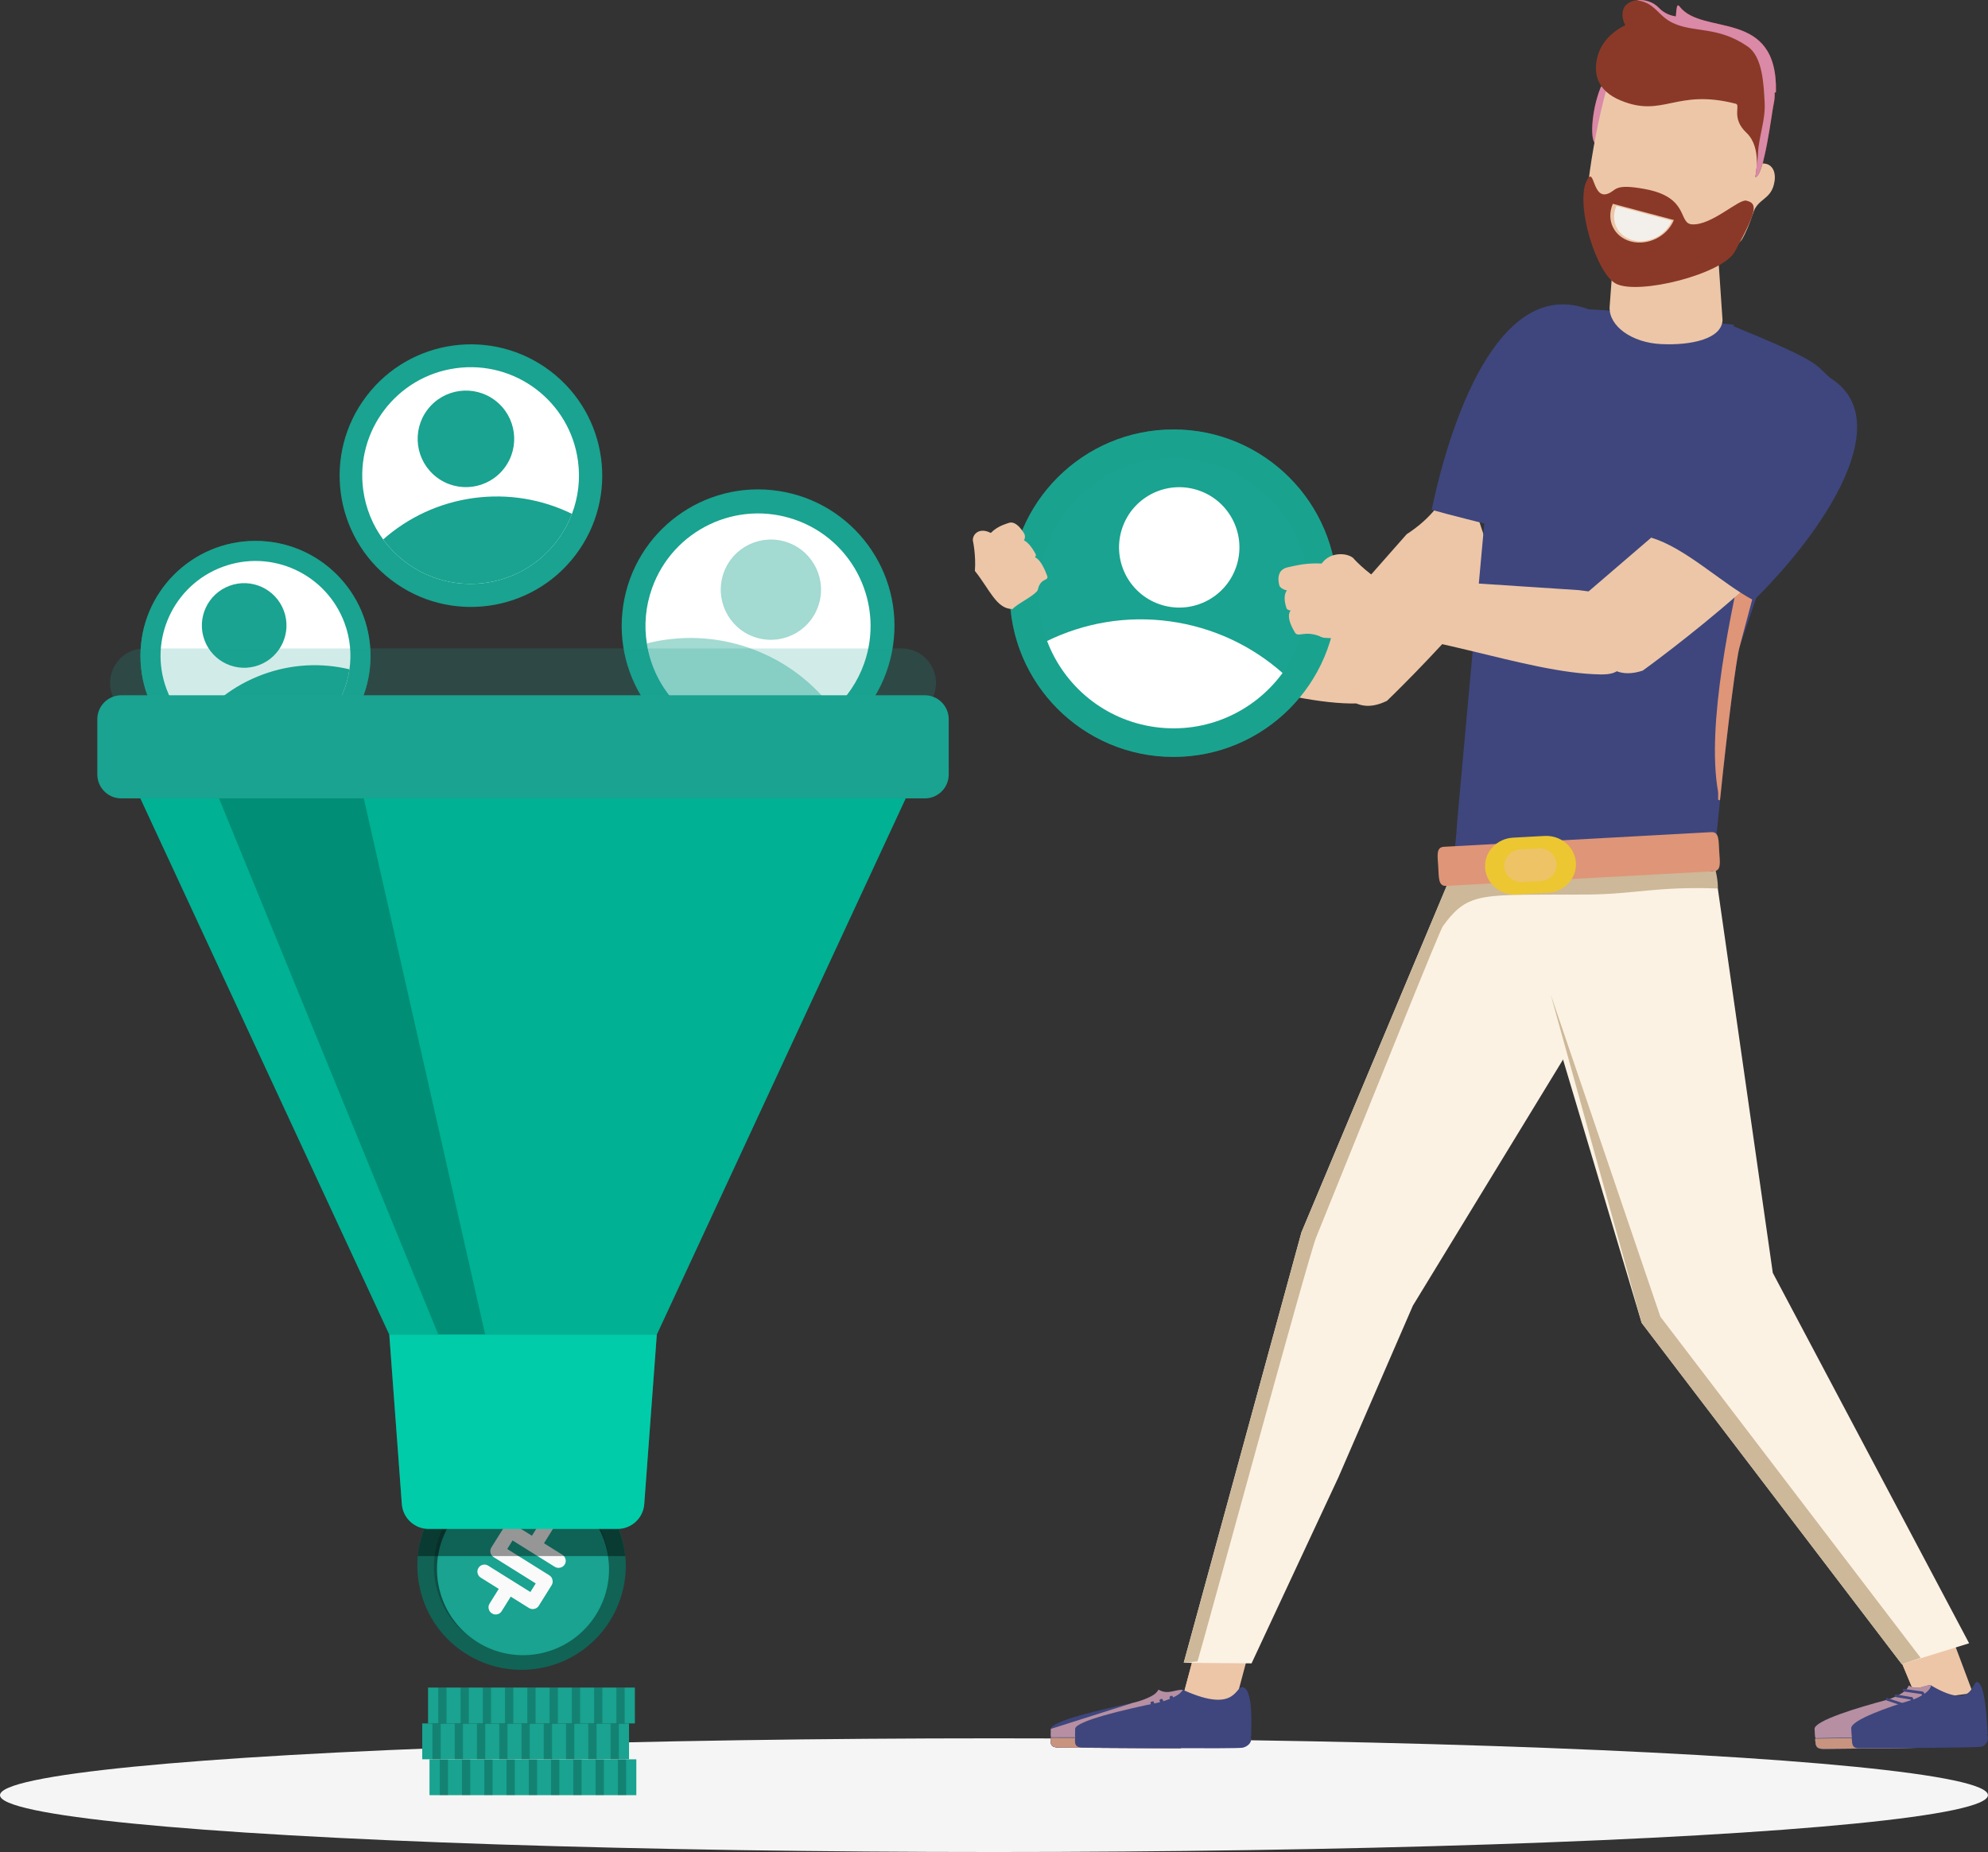 <svg xmlns="http://www.w3.org/2000/svg" xmlns:xlink="http://www.w3.org/1999/xlink" x="0px" y="0px" viewBox="0 0 395.93 368.85" style="enable-background:new 0 0 395.93 368.85;" xml:space="preserve"><rect x="0" y="0" width="395.93" height="368.85" fill="#333333" stroke="none"/> <style type="text/css"> .st0{fill:#F5F5F5;} .st1{fill:#19A390;} .st2{fill:#FFFFFF;} .st3{opacity:0.4;fill:#19A390;} .st4{opacity:0.6;fill:#19A390;} .st5{opacity:0.2;} .st6{fill:#116355;} .st7{fill:#FAFAFA;} .st8{opacity:0.4;} .st9{opacity:0.2;fill:#19A390;} .st10{fill:#00FCD2;} .st11{opacity:0.3;} .st12{fill:#00FFD4;} .st13{fill:#EDC6A8;} .st14{opacity:0.9;} .st15{fill:#BACBE1;} .st16{fill:#A1D2DF;} .st17{fill:#ADC4E1;} .st18{fill:#3E467D;} .st19{fill:#B68FA2;} .st20{fill:#C8947F;} .st21{fill:#FBF2E3;} .st22{fill:#CDB899;} .st23{fill:#DF9577;} .st24{fill:#ECC732;} .st25{fill:#EEC366;} .st26{fill:#8A3928;} .st27{fill:#DA89A7;} .st28{fill:#F3F0EB;} </style> <g id="Shadow_1_"> <ellipse id="_x3C_Path_x3E__55_" class="st0" cx="197.96" cy="357.53" rx="197.96" ry="11.32"></ellipse> </g> <g id="Filter"> <g> <g> <ellipse transform="matrix(0.149 -0.989 0.989 0.149 5.187 255.367)" class="st1" cx="150.97" cy="124.67" rx="27.16" ry="27.16"></ellipse> <path class="st2" d="M172.09,132.17c-1.3,3.65-3.44,6.74-6.12,9.16c-5.9,5.32-14.47,7.32-22.5,4.47 c-8.03-2.85-13.42-9.81-14.64-17.65c-0.57-3.57-0.28-7.32,1.02-10.97c4.14-11.67,16.95-17.77,28.62-13.63 C170.13,107.68,176.23,120.5,172.09,132.17z"></path> <g> <path class="st3" d="M165.97,141.32c-5.9,5.32-14.47,7.32-22.5,4.47c-8.03-2.85-13.42-9.81-14.64-17.65 c6.58-1.66,13.7-1.47,20.57,0.97C156.26,131.54,161.91,135.88,165.97,141.32z"></path> <path class="st3" d="M162.94,120.78c-1.84,5.2-7.55,7.91-12.75,6.07c-5.2-1.84-7.91-7.55-6.07-12.75 c1.84-5.2,7.55-7.91,12.75-6.07C162.07,109.88,164.79,115.58,162.94,120.78z"></path> </g> </g> <g> <g> <ellipse transform="matrix(1 -2.983871e-03 2.983871e-03 1 -0.39 0.152)" class="st1" cx="50.88" cy="130.64" rx="22.91" ry="22.91"></ellipse> <ellipse transform="matrix(1 -2.983871e-03 2.983871e-03 1 -0.39 0.152)" class="st4" cx="50.88" cy="130.64" rx="22.91" ry="22.91"></ellipse> </g> <path class="st2" d="M68.61,124.06c1.14,3.06,1.42,6.22,0.99,9.24c-0.94,6.63-5.4,12.56-12.14,15.06 c-6.74,2.5-13.99,0.91-19.03-3.5c-2.3-2-4.14-4.59-5.27-7.65c-3.63-9.79,1.36-20.67,11.15-24.3 C54.1,109.27,64.97,114.27,68.61,124.06z"></path> <g> <path class="st1" d="M69.6,133.3c-0.94,6.63-5.4,12.56-12.14,15.06c-6.74,2.5-13.99,0.91-19.03-3.5 c3.36-4.64,8.07-8.36,13.83-10.5C58.02,132.22,64.03,131.97,69.6,133.3z"></path> <path class="st1" d="M56.53,121.64c1.62,4.36-0.61,9.21-4.97,10.83c-4.36,1.62-9.21-0.61-10.83-4.97 c-1.62-4.36,0.61-9.21,4.97-10.83S54.91,117.28,56.53,121.64z"></path> </g> </g> <g> <ellipse transform="matrix(0.606 -0.796 0.796 0.606 -38.399 111.944)" class="st1" cx="93.73" cy="94.71" rx="26.14" ry="26.14"></ellipse> <path class="st2" d="M115.11,91.8c0.5,3.69,0.04,7.29-1.2,10.54c-2.7,7.15-9.15,12.64-17.28,13.75 c-8.13,1.1-15.81-2.47-20.32-8.65c-2.06-2.8-3.46-6.14-3.97-9.83c-1.6-11.81,6.67-22.68,18.48-24.28 C102.64,71.72,113.51,79.99,115.11,91.8z"></path> <g> <path class="st1" d="M113.91,102.34c-2.7,7.15-9.15,12.64-17.28,13.75c-8.13,1.1-15.81-2.47-20.32-8.65 c4.9-4.33,11.07-7.3,18.02-8.25C101.29,98.25,108.04,99.47,113.91,102.34z"></path> <ellipse transform="matrix(0.606 -0.796 0.796 0.606 -32.968 108.267)" class="st1" cx="92.74" cy="87.39" rx="9.61" ry="9.61"></ellipse> </g> </g> <g> <g> <rect x="85.54" y="350.39" class="st1" width="41.19" height="7.14"></rect> <rect x="87.58" y="350.39" class="st5" width="1.65" height="7.14"></rect> <rect x="92.01" y="350.39" class="st5" width="1.65" height="7.14"></rect> <rect x="96.45" y="350.39" class="st5" width="1.65" height="7.14"></rect> <rect x="100.88" y="350.39" class="st5" width="1.65" height="7.14"></rect> <rect x="105.32" y="350.39" class="st5" width="1.65" height="7.14"></rect> <rect x="109.75" y="350.39" class="st5" width="1.65" height="7.14"></rect> <rect x="114.18" y="350.39" class="st5" width="1.65" height="7.14"></rect> <rect x="118.62" y="350.39" class="st5" width="1.65" height="7.14"></rect> <rect x="123.05" y="350.39" class="st5" width="1.65" height="7.14"></rect> </g> <g> <rect x="84.09" y="343.24" class="st1" width="41.19" height="7.14"></rect> <rect x="86.12" y="343.24" class="st5" width="1.65" height="7.14"></rect> <rect x="90.56" y="343.24" class="st5" width="1.65" height="7.14"></rect> <rect x="94.99" y="343.24" class="st5" width="1.65" height="7.14"></rect> <rect x="99.43" y="343.24" class="st5" width="1.65" height="7.14"></rect> <rect x="103.86" y="343.24" class="st5" width="1.65" height="7.14"></rect> <rect x="108.29" y="343.24" class="st5" width="1.65" height="7.14"></rect> <rect x="112.73" y="343.24" class="st5" width="1.65" height="7.14"></rect> <rect x="117.16" y="343.24" class="st5" width="1.65" height="7.14"></rect> <rect x="121.6" y="343.24" class="st5" width="1.65" height="7.14"></rect> </g> <g> <rect x="85.25" y="336.1" class="st1" width="41.19" height="7.14"></rect> <rect x="87.28" y="336.1" class="st5" width="1.65" height="7.14"></rect> <rect x="91.72" y="336.1" class="st5" width="1.65" height="7.14"></rect> <rect x="96.15" y="336.1" class="st5" width="1.65" height="7.14"></rect> <rect x="100.58" y="336.1" class="st5" width="1.65" height="7.14"></rect> <rect x="105.02" y="336.1" class="st5" width="1.65" height="7.14"></rect> <rect x="109.45" y="336.1" class="st5" width="1.65" height="7.14"></rect> <rect x="113.89" y="336.1" class="st5" width="1.65" height="7.14"></rect> <rect x="118.32" y="336.1" class="st5" width="1.65" height="7.14"></rect> <rect x="122.76" y="336.1" class="st5" width="1.65" height="7.14"></rect> </g> <g> <g> <ellipse transform="matrix(0.974 -0.225 0.225 0.974 -67.476 31.336)" class="st6" cx="103.86" cy="311.96" rx="20.76" ry="20.76"></ellipse> <path class="st5" d="M118.65,321.2c-5.1,8.17-15.86,10.65-24.03,5.54c-8.17-5.1-10.65-15.86-5.54-24.03 c5.1-8.17,15.86-10.65,24.03-5.54C121.27,302.28,123.75,313.03,118.65,321.2z"></path> <ellipse transform="matrix(0.974 -0.225 0.225 0.974 -67.626 31.42)" class="st1" cx="104.15" cy="312.66" rx="17.14" ry="17.14"></ellipse> </g> <g> <path class="st7" d="M109.87,315.7l-2.57,4.12c-0.2,0.32-0.5,0.52-0.88,0.61c-0.39,0.09-0.75,0.02-1.08-0.18l-3.62-2.26 l-1.81,2.9c-0.21,0.33-0.5,0.54-0.88,0.62c-0.38,0.08-0.73,0.03-1.05-0.18c-0.34-0.21-0.56-0.51-0.65-0.89 c-0.09-0.38-0.03-0.73,0.17-1.06l1.83-2.93l-3.59-2.25c-0.32-0.2-0.53-0.49-0.62-0.87c-0.09-0.38-0.03-0.73,0.17-1.06 s0.5-0.54,0.87-0.63c0.38-0.09,0.73-0.03,1.06,0.18l8.41,5.25l1.07-1.71l-8.38-5.24c-0.33-0.21-0.54-0.5-0.63-0.87 c-0.09-0.37-0.03-0.73,0.18-1.07l2.57-4.1c0.21-0.33,0.5-0.54,0.87-0.63c0.38-0.09,0.73-0.03,1.06,0.18l3.57,2.23l1.81-2.9 c0.2-0.32,0.49-0.53,0.85-0.63c0.37-0.1,0.74-0.03,1.12,0.21c0.32,0.2,0.52,0.49,0.61,0.86c0.09,0.38,0.03,0.73-0.18,1.06 l-1.81,2.9l3.65,2.28c0.33,0.21,0.54,0.5,0.64,0.89s0.04,0.74-0.16,1.06c-0.21,0.33-0.51,0.54-0.9,0.63 c-0.39,0.09-0.75,0.03-1.08-0.17l-8.41-5.25l-1.06,1.7l8.38,5.24c0.33,0.21,0.54,0.5,0.63,0.89 C110.12,315.03,110.07,315.38,109.87,315.7z"></path> </g> <path class="st8" d="M114.87,294.35c-9.72-6.08-22.53-3.12-28.61,6.6c-1.75,2.81-2.76,5.88-3.06,8.96h41.33 C123.91,303.74,120.54,297.89,114.87,294.35z"></path> </g> </g> <g> <path class="st9" d="M179.53,129.15H28.81c-5.55,0-8.81,6.23-5.65,10.79l16.83,24.3c1.28,1.85,3.4,2.96,5.65,2.96H162.7 c2.26,0,4.37-1.11,5.65-2.96l16.83-24.3C188.34,135.38,185.08,129.15,179.53,129.15z"></path> <g> <polygon class="st10" points="180.37,159.01 27.96,159.01 77.53,265.78 130.81,265.78 "></polygon> <polygon class="st11" points="180.37,159.01 27.96,159.01 77.53,265.78 130.81,265.78 "></polygon> <polygon class="st5" points="72.45,159.01 43.62,159.01 87.29,265.78 96.62,265.78 "></polygon> </g> <path class="st1" d="M184.18,159.01H24.15c-2.63,0-4.77-2.14-4.77-4.77v-11c0-2.63,2.14-4.77,4.77-4.77h160.03 c2.63,0,4.77,2.14,4.77,4.77v11C188.95,156.88,186.82,159.01,184.18,159.01z"></path> <g> <path class="st12" d="M122.98,304.5H85.36c-2.8,0-5.12-2.16-5.33-4.95l-2.5-33.77h53.28l-2.5,33.77 C128.1,302.34,125.78,304.5,122.98,304.5z"></path> <path class="st5" d="M122.98,304.5H85.36c-2.8,0-5.12-2.16-5.33-4.95l-2.5-33.77h53.28l-2.5,33.77 C128.1,302.34,125.78,304.5,122.98,304.5z"></path> </g> </g> </g> </g> <g id="Character_1_"> <g> <path class="st13" d="M289.78,94.6l3.86,6.34l2.67,8.05l7.71-2.56l1.44,0.76l-12.17,14.31c-8.41,9.8-17.06,18.08-17.06,18.08 c-8.14,3.99-11.39-4.75-13.86-13.01l17.78-20.17C285.16,103.13,287.73,99.51,289.78,94.6z"></path> </g> <g> <path class="st13" d="M213.79,131.17c18.88-0.66,39.91,8.7,55.27,8.94c7.88,0.12,1.67-6.39,1.67-6.39 c0.72-7.11,11.96-8.23-6.03-10.4l-44.5-2.92C216.85,126.25,198.87,131.69,213.79,131.17z"></path> </g> <g> <g> <circle class="st1" cx="233.71" cy="118.14" r="32.61"></circle> <circle class="st3" cx="233.71" cy="118.14" r="32.61"></circle> </g> <path class="st1" d="M207.04,114.52c-0.63,4.61-0.04,9.09,1.5,13.14c3.37,8.92,11.41,15.77,21.55,17.15 c10.14,1.38,19.72-3.08,25.34-10.78c2.57-3.49,4.32-7.66,4.95-12.27c2-14.73-8.32-28.29-23.05-30.29S209.04,99.78,207.04,114.52z"></path> <g> <path class="st2" d="M208.54,127.66c3.37,8.92,11.41,15.77,21.55,17.15c10.14,1.38,19.72-3.08,25.34-10.78 c-6.11-5.4-13.81-9.11-22.48-10.29C224.28,122.56,215.86,124.09,208.54,127.66z"></path> <ellipse transform="matrix(0.332 -0.943 0.943 0.332 54.057 294.385)" class="st2" cx="234.95" cy="109.01" rx="11.99" ry="11.99"></ellipse> </g> </g> </g> <g id="Background_Complete"> <g class="st14"> <path class="st15" d="M316.58,145.07h-0.04v-0.03h0.05C316.58,145.04,316.58,145.06,316.58,145.07z"></path> </g> <g> <path class="st16" d="M314.03,146.69h-0.04v-0.03h0.05C314.04,146.66,314.03,146.68,314.03,146.69z"></path> <path class="st17" d="M313.99,146.65h0.05c0,0.01,0,0.02,0,0.03h-0.04V146.65z"></path> </g> <g class="st14"> <path class="st15" d="M307.83,130.67h-0.03v-0.02h0.04C307.83,130.65,307.83,130.66,307.83,130.67z"></path> </g> <g> <path class="st16" d="M305.86,131.92h-0.03v-0.02h0.04C305.87,131.9,305.86,131.91,305.86,131.92z"></path> <path class="st17" d="M305.83,131.9h0.04c0,0.01,0,0.02,0,0.02h-0.03V131.9z"></path> </g> <g class="st14"> <path class="st15" d="M318.78,148.48h-0.04v-0.04h0.05C318.78,148.46,318.78,148.47,318.78,148.48z"></path> </g> <g> <path class="st16" d="M316.13,150.17h-0.05v-0.03h0.05C316.13,150.14,316.13,150.16,316.13,150.17z"></path> <path class="st17" d="M316.09,150.14h0.05c0,0.01,0,0.02,0,0.03h-0.05V150.14z"></path> </g> <polygon class="st13" points="235.59,337.9 245.68,340.4 250.15,323.64 240.06,321.14 "></polygon> <path class="st13" d="M250.15,323.64l-1.55,5.83c-0.53-0.35-1.17-0.57-1.86-0.61c-2.75-0.17-5.15-0.33-6.71,2.4 c-0.86,1.51-0.5,3.71-0.37,5.33c0.06,0.79,0.12,1.58,0.15,2.37l-4.23-1.05l4.47-16.76L250.15,323.64z"></path> <path class="st18" d="M209.34,345.97c-0.11-0.15-0.06-0.55-0.05-1.65c0.02-1.55,10.14-3.91,16.38-5.19 c1.21-0.24,3.76-1.14,4.54-1.94c0.8-0.83,0.28-0.75,0.84-0.5c1.71,0.77,3.15-0.17,4.56-0.16l-0.43,11.66 c-8.48,0-21.51-0.12-24.27-0.13c-1.71-0.01-1.68-0.75-1.67-1.68C209.25,346.23,209.3,346.1,209.34,345.97z"></path> <path class="st19" d="M225.67,339.13c1.21-0.24,3.76-1.14,4.54-1.94c0.8-0.83,0.28-0.75,0.84-0.5c1.71,0.77,2.85-0.16,4.56-0.16 l-0.43,11.66c-8.48,0-21.51-0.12-24.27-0.13c-1.71-0.01-1.68-0.75-1.67-1.68c0-0.14,0.05-0.27,0.09-0.4 c-0.11-0.15-0.06-0.55-0.05-1.65"></path> <path class="st18" d="M235.27,346.03l-0.08,2.15c-8.49,0-21.51-0.12-24.27-0.13c-1.71-0.01-1.68-0.75-1.67-1.68 c0.01-0.13,0.05-0.25,0.08-0.36L235.27,346.03z"></path> <path class="st20" d="M235.26,346.13l-0.08,2.05c-8.48,0-21.51-0.12-24.27-0.13c-1.71-0.01-1.68-0.75-1.67-1.68 c0.01-0.1,0.04-0.18,0.06-0.26L235.26,346.13z"></path> <path class="st18" d="M214.1,346.37c-0.02,0.93-0.06,1.68,1.66,1.69c4.07,0.02,30.39,0.27,31.7,0.02c0.73-0.14,1.71-0.75,1.72-1.68 l0,0c0.02-0.93-0.73-1.69-1.66-1.68l-31.7-0.03C214.88,344.69,214.11,345.44,214.1,346.37L214.1,346.37z"></path> <g> <path class="st18" d="M249.2,345.72c0.05,0.6-10.82,0.41-34.63,0.35c-0.57,0-0.46-0.02-0.44-1.75c0.03-1.56,10.15-3.92,16.38-5.19 c1.22-0.24,3.77-1.15,4.54-1.94c0.81-0.82,0.29-0.75,0.85-0.5c10.67,4.76,10.06-1.33,11.78-0.63 C249.73,336.91,249.11,344.69,249.2,345.72z"></path> </g> <path class="st18" d="M234.17,340.97c0.05,0.11,0.23,0.13,0.4,0.06l0,0c0.16-0.07,0.27-0.23,0.22-0.34l-1.24-2.84 c-0.05-0.11-0.22-0.14-0.4-0.07l0,0c-0.17,0.07-0.27,0.23-0.21,0.35L234.17,340.97z"></path> <path class="st18" d="M231.66,341.01c0.03,0.09,0.19,0.12,0.37,0.06l0,0c0.17-0.06,0.3-0.18,0.27-0.28l-0.74-2.33 c-0.02-0.09-0.19-0.12-0.37-0.07l0,0c-0.18,0.06-0.29,0.18-0.26,0.28L231.66,341.01z"></path> <path class="st18" d="M229.53,340.57c0.01,0.05,0.17,0.06,0.35,0.01l0,0c0.17-0.05,0.31-0.14,0.3-0.2l-0.41-1.48 c-0.01-0.06-0.17-0.07-0.35-0.02l0,0c-0.17,0.05-0.31,0.14-0.3,0.2L229.53,340.57z"></path> <g> <path class="st21" d="M249.26,331.28l-13.51-0.12l23.44-85.71l29.1-69.41c1.93-7.39,9.76-23.06,15.58-20.86l26.81,14.95 c0,0-5.51,15.85-8.47,23l-40.82,66.9l-14.84,34.21L249.26,331.28z"></path> </g> <polygon class="st13" points="381.9,338.69 392.92,337.18 387.42,322.51 375.81,324.13 "></polygon> <path class="st13" d="M387.42,322.51l1.86,5.11c-0.56-0.12-2.35,0.14-2.94,0.32c-2.34,0.74-2.6,1.04-2.98,3.8 c-0.21,1.53,0.84,3.24,1.49,4.54c0.32,0.64,0.63,1.27,0.92,1.92l-3.87,0.49l-6.09-14.57L387.42,322.51z"></path> <g> <path class="st18" d="M361.57,346.12c-0.11-0.16-0.1-0.59-0.18-1.76c-0.11-1.66,8.85-4.34,14.4-5.81 c1.08-0.28,3.31-1.28,3.95-2.14c0.65-0.89,0.19-0.8,0.72-0.55c1.62,0.79,2.84-0.23,4.12-0.25l0.62,12.44 c-7.69,0.15-19.5,0.24-22.01,0.27c-1.56,0.02-1.59-0.77-1.66-1.76C361.51,346.4,361.55,346.26,361.57,346.12z"></path> <path class="st19" d="M361.57,346.12c-0.11-0.16-0.1-0.59-0.18-1.76c-0.11-1.66,8.85-4.34,14.4-5.81 c1.08-0.28,3.31-1.28,3.95-2.14c0.65-0.89,0.19-0.8,0.72-0.55c1.62,0.79,2.57-0.23,4.12-0.25l0.62,12.44 c-7.69,0.15-19.5,0.24-22.01,0.27c-1.56,0.02-1.59-0.77-1.66-1.76C361.51,346.4,361.55,346.26,361.57,346.12z"></path> <path class="st18" d="M385.07,345.75l0.11,2.29c-7.69,0.15-19.5,0.25-22,0.28c-1.55,0.02-1.59-0.77-1.65-1.76 c-0.01-0.13,0.02-0.26,0.04-0.38L385.07,345.75z"></path> <path class="st20" d="M385.08,345.86l0.11,2.18c-7.69,0.15-19.5,0.24-22.01,0.27c-1.56,0.02-1.59-0.77-1.66-1.76 c-0.01-0.1,0.02-0.19,0.03-0.28L385.08,345.86z"></path> <path class="st18" d="M368.81,346.41c0.07,0.99,0.09,1.79,1.42,1.78c3.14-0.02,23.49-0.06,24.49-0.33 c0.55-0.15,1.26-0.82,1.2-1.81l0,0c-0.06-0.99-0.7-1.79-1.42-1.78l-24.49,0.34C369.29,344.61,368.75,345.42,368.81,346.41 L368.81,346.41z"></path> <g> <path class="st18" d="M395.88,345.32c0.09,0.64-8.32,0.56-26.72,0.77c-0.44,0-0.36-0.02-0.47-1.86 c-0.11-1.66,7.52-4.29,12.23-5.72c0.92-0.27,2.82-1.26,3.35-2.11c0.56-0.89,0.17-0.81,0.62-0.55c8.63,4.96,7.66-1.53,9.05-0.8 C395.58,335.91,395.73,344.21,395.88,345.32z"></path> </g> <path class="st18" d="M383.89,340.42c0.04,0.11,0.18,0.14,0.31,0.06l0,0c0.12-0.08,0.19-0.25,0.14-0.37l-1.19-3.01 c-0.05-0.12-0.19-0.15-0.31-0.07l0,0c-0.12,0.08-0.19,0.25-0.14,0.37L383.89,340.42z"></path> <path class="st18" d="M381.23,340.84c0.03,0.1,0.16,0.13,0.29,0.06l0,0c0.13-0.06,0.21-0.2,0.18-0.29l-0.76-2.49 c-0.02-0.1-0.16-0.13-0.29-0.06l0,0c-0.13,0.06-0.21,0.2-0.18,0.3L381.23,340.84z"></path> <path class="st18" d="M378.97,341.11c0.02,0.06,0.14,0.07,0.27,0.01l0,0c0.14-0.05,0.24-0.15,0.22-0.21l-0.43-1.57 c-0.01-0.06-0.14-0.07-0.27-0.01l0,0c-0.13,0.05-0.23,0.15-0.22,0.21L378.97,341.11z"></path> <path class="st18" d="M382.91,337.43c0.13,0.02,0.25-0.08,0.24-0.24l0,0c-0.01-0.15-0.15-0.29-0.29-0.31l-3.66-0.52 c-0.15-0.02-0.26,0.08-0.25,0.23l0,0c0.01,0.15,0.14,0.29,0.29,0.31L382.91,337.43z"></path> <path class="st18" d="M380.72,338.52c0.13,0.02,0.23-0.08,0.22-0.22l0,0c0-0.15-0.1-0.28-0.22-0.3l-3.14-0.54 c-0.12-0.02-0.22,0.08-0.23,0.23l0,0c0,0.14,0.11,0.28,0.23,0.3L380.72,338.52z"></path> <path class="st18" d="M378.79,339.68c0.12,0.04,0.24-0.04,0.26-0.18l0,0c0.02-0.14-0.06-0.3-0.18-0.33l-3.01-1 c-0.12-0.04-0.24,0.04-0.26,0.19l0,0c-0.02,0.14,0.06,0.29,0.18,0.33L378.79,339.68z"></path> </g> <g> <path class="st21" d="M340.25,166.39c1.63,3.23,0.78,7.45,1.87,10.57l10.95,76.55l39.1,73.77l-13.41,4.15l-51.81-67.97 l-21.39-71.64c-1.47-4.21-3.32-11.91-3.06-18.14L340.25,166.39z"></path> </g> <path class="st22" d="M291.65,166.67l48.61-0.29c0.22,3.11,1.95,7.51,1.87,10.57c-12.33-0.44-16.6,1.15-26.04,1.21 c-21.17,0.12-23.56-0.77-28.72,6.29c-0.69,0.95-12.37,30.18-25.24,61.97c-1.65,4.08-22.39,80.44-23.64,84.47l-2.73,0.26 l23.44-85.71l29.1-69.41C288.25,173.38,289.8,170.01,291.65,166.67z"></path> <polygon class="st18" points="318.94,61.75 312.39,90.7 318.35,122.56 341.22,95.15 345.3,64.68 "></polygon> <g> <path class="st18" d="M315.67,110.6c-6.21-3.29-23.64-7.06-30.54-9.07c4.37-20.72,14.4-46.31,31.31-39.91l9.75,6.95l-5.5,8.06 L315.67,110.6z"></path> </g> <path class="st18" d="M341.19,173.57l-51.49-4.09c0.42-3.9,0.36-3.84,0.55-6.3l8.34-91.69c1.43-12.63,21.99-9.56,21.99-9.56 c0.36,8.09-6.18,14.33-1.56,21.1c2.25,3.31-1.29,12.98,1.6,15.71c1.39,1.32-3.76,20.29-1.62,20.18l17.32-42.69 c0.74-5.3,9.77-6.16,8.52-11.43c18.29,7.51,16.35,7.59,19.75,10.55l-18.11,53.42C345.7,131.17,343.11,152.01,341.19,173.57z"></path> <path class="st23" d="M348.13,106.78c1.03-4.46-0.01-10.15-2.68-13.29c0.21-0.29,0.98-0.54,1.07-0.96 c1.17-5.14,5.83-8.55,10.8-9.92c-0.13,1.6-0.19,3.3,0.06,5.13l-10.9,41.02c-0.61,1.87-2.3,14.84-3.93,30.64 c-0.12-0.06-0.25-0.11-0.38-0.15c0-0.59,0.07-1.17-0.02-1.69C339.84,144.43,344.61,122.09,348.13,106.78z"></path> <path class="st23" d="M286.44,172.62c0.13,2.15-0.02,3.9,1.59,3.82l53.24-2.92c1.61-0.09,1.26-1.82,1.13-3.97l0,0 c-0.13-2.15,0.02-3.91-1.59-3.82l-53.24,2.92C285.96,168.74,286.31,170.47,286.44,172.62L286.44,172.62z"></path> <path class="st24" d="M295.77,172.82c0.19,3.13,2.99,5.52,6.26,5.34l6.25-0.34c3.27-0.18,5.76-2.86,5.58-5.99l0,0 c-0.19-3.13-2.99-5.52-6.26-5.34l-6.25,0.34C298.07,167.01,295.58,169.7,295.77,172.82L295.77,172.82z"></path> <path class="st25" d="M299.61,172.61c0.11,1.8,1.72,3.17,3.6,3.07l3.59-0.2c1.88-0.1,3.31-1.64,3.2-3.44l0,0 c-0.11-1.8-1.72-3.17-3.6-3.07l-3.59,0.2C300.94,169.27,299.5,170.81,299.61,172.61L299.61,172.61z"></path> <path class="st26" d="M323.71,20.85c-4.47-0.41-5.82,7.78-5.82,7.78c-1.24-0.2-1.03-6.3,0.85-11.08 C319.92,14.56,326.95,21.15,323.71,20.85z"></path> <path class="st27" d="M323.71,20.85c-4.47-0.41-5.83,7.78-5.83,7.78c-1.24-0.2-1.03-6.3,0.85-11.08 C319.92,14.56,326.95,21.15,323.71,20.85z"></path> <g> <path class="st13" d="M343.06,63.75c-0.16,3.8-6.36,5.06-12.2,4.78l0,0c-5.84-0.26-10.44-3.57-10.29-7.36l2.13-28.67 c0.16-3.79,4.07-6.68,9.91-6.41l0,0c5.84,0.28,8.54,3.5,8.38,7.31L343.06,63.75z"></path> </g> <path class="st13" d="M321.49,49.25l19.91,2.79l-0.08,1.52c-3.49,3.84-12.68,7.33-14.93,7.48c-2.08,0.15-5.5-2.16-5.34-5.42 L321.49,49.25z"></path> <path class="st13" d="M348.07,33.11l2.45-0.49c2.03-0.38,3.23,1.11,2.91,3.41c-0.56,3.94-3.43,3.28-4.38,6.68l-4.23-2.07 L348.07,33.11z"></path> <path class="st13" d="M316.17,43.36c1.17,4.13,5.37,9.36,8.97,9.92c3.76,0.58,19.83-2.1,21.86-5.71c5.6-10,8.78-38.74-10.18-40.61 c-5.06-0.5-11.19-3.66-15.22,5.85C318.59,19.9,315.15,39.75,316.17,43.36z"></path> <g> <path class="st26" d="M334.49,1.28c-1.34-1.75,0.34,7.74-3.62,4.86c-1.77-1.29-6.3-0.05-8.95,4.31l18.32,4.83 c1.17,0.01,2.34,0.02,3.51,0.07c2.75,0.11,4.97,2.53,5.13,5.58c1.61-0.83,3.23-1.65,4.82-2.6C354.08,1.51,339.09,7.28,334.49,1.28 z"></path> </g> <path class="st26" d="M323.33,1.78c-0.79,2.11,0.84,4.94,3.63,6.33c2.79,1.39,7.95-1.34,8.74-3.45c0.78-2.11-2.63-0.29-5.33-3.11 C328.14-0.77,324.13-0.32,323.33,1.78z"></path> <path class="st26" d="M318.1,11.49c-0.73,3.09-0.1,6.54,4.65,8.51c8.52,3.54,11-2.41,22.95,0.66c1.02,0.26-1,2.85,2.12,5.78 c3.18,2.99,1.75,8.83,1.75,8.83c1.76,0.02,3.35-13.15,3.67-14.52c1.57-6.63-5.03-14.08-14.74-16.64 C328.8,1.56,319.67,4.86,318.1,11.49z"></path> <path class="st27" d="M353.7,18.33c0.38-16.82-14.62-11.05-19.21-17.05c-0.56-0.73-0.59,0.51-0.73,2 c-1.02-0.18-2.26-0.55-3.38-1.72c-1.2-1.25-2.92-1.7-4.38-1.51c3.73,0.51,4.07,3.06,7.18,4.53c4.25,2,8.97,0.58,14.9,4.69 c2.96,2.05,3.18,7.51,3.37,11.22c0.18,3.48-1.18,6.67-1.33,10.14c-0.03,0.66-0.11,1.31-0.24,1.94c-0.03,1.56-0.32,2.73-0.32,2.73 c1.76,0.02,3.35-13.15,3.67-14.52c0.18-0.75,0.24-1.52,0.21-2.29C353.54,18.42,353.62,18.38,353.7,18.33z"></path> <path class="st26" d="M316.15,35.71c-2.62,4.45,1.68,18.74,5.7,20.8c4.51,2.29,21.21-1.91,23.65-6.39 c4.47-8.17,4.61-9.63,2.28-10.16c-1.52-0.34-6.96,5.01-10.83,4.72c-2.76-0.2-0.46-5.38-9.29-7.02c-6.49-1.21-5.64,0.35-7.57,0.96 C317.19,39.54,317.55,33.34,316.15,35.71z"></path> <g> <path class="st13" d="M321.22,40.59c-0.01,0.02-0.02,0.04-0.03,0.05c-1.36,3.22,0.26,6.56,3.62,7.45 c3.36,0.89,7.18-0.99,8.53-4.21c0.01-0.02,0.01-0.04,0.02-0.06L321.22,40.59z"></path> <path class="st28" d="M321.92,41.03c-0.01,0.01-0.02,0.03-0.02,0.05c-1.23,2.93,0.24,5.95,3.28,6.76c3.04,0.81,6.51-0.9,7.74-3.82 c0.01-0.02,0.01-0.03,0.02-0.05L321.92,41.03z"></path> </g> <polygon class="st22" points="378.76,331.44 382.52,330.18 330.68,262.24 308.84,198.08 326.95,263.46 "></polygon> <g> <path class="st13" d="M346.83,90.88l2.94,6.81l1.53,8.34l7.99-1.47l1.32,0.96l-14.04,12.49c-9.68,8.55-19.4,15.55-19.4,15.55 c-8.62,2.82-10.62-6.29-11.92-14.8l20.4-17.52C341.07,98.69,344.12,95.47,346.83,90.88z"></path> </g> <g> <path class="st18" d="M328.85,107.09c6.76,1.95,14.08,9.13,20.43,12.49c15.7-15.49,29.7-38.26,13.09-45.41l-11.84-1.78L348.88,82 L328.85,107.09z"></path> </g> <g> <path class="st13" d="M263.51,125.38c18.88-0.66,39.91,8.7,55.27,8.94c7.88,0.12,1.67-6.39,1.67-6.39 c0.72-7.11,11.96-8.23-6.03-10.4l-44.5-2.92C266.57,120.46,248.59,125.9,263.51,125.38z"></path> </g> <g> <g> <path class="st13" d="M254.84,116.74c0,0-1.1-3.13,1.57-3.74c2.68-0.61,5.24-1.22,10.05-0.39c1.63,0.28,2.16,1.89,1.25,3.43 c-0.9,1.54-2.68,2.45-4.1,2.21C259.65,117.55,255.95,118.33,254.84,116.74z"></path> </g> <g> <path class="st13" d="M256.22,121.11c0,0-1.41-3.63,1.27-4.24c2.67-0.61,4.8-1.09,9.6-0.25c1.63,0.28,2.15,1.89,1.25,3.43 c-0.9,1.54-2.69,2.45-4.1,2.21C260.27,121.56,256.37,122.05,256.22,121.11z"></path> </g> <g> <path class="st13" d="M257.77,125.74c0,0-2.51-4,0.16-4.61c2.68-0.61,4.8-1.09,9.61-0.25c1.63,0.28,2.15,1.89,1.25,3.43 c-0.9,1.54-4.14,3.19-5.43,2.61C259.58,125.24,258.48,127.32,257.77,125.74z"></path> </g> <g> <path class="st13" d="M269.45,111.09c0,0,2.24,2.62,5.99,4.94c0.15,4.76,2.61,8.63-1.58,10.64c-1.65-0.26-8.02,0.65-9.79,0.36 c-2.56-0.43-0.49-0.42-3.59-5.32c-0.92-1.46,0.04-5.82,2.84-9.59C264.93,109.96,268.09,110.04,269.45,111.09z"></path> </g> </g> <g> <g> <path class="st13" d="M204.05,106.41c0,0-1.49-2.82-3.11-2.28c-1.62,0.55-3.18,1.05-4.85,3.53c-0.57,0.84,0.22,2.27,1.62,3.12 c1.4,0.84,2.8,0.86,3.29,0.14C202.37,108.87,204.57,108.06,204.05,106.41z"></path> </g> <g> <path class="st13" d="M206.22,110.3c0,0-1.67-3.33-3.29-2.78c-1.62,0.55-2.89,0.99-4.56,3.47c-0.57,0.84,0.22,2.27,1.62,3.12 c1.4,0.84,2.8,0.86,3.29,0.14C204.65,112.19,206.75,111.07,206.22,110.3z"></path> </g> <g> <path class="st13" d="M208.46,114.45c0,0-1.4-4.03-3.02-3.48c-1.62,0.55-2.89,0.99-4.56,3.47c-0.57,0.84,0.22,2.27,1.62,3.12 c1.4,0.84,3.93,0.88,4.16-0.06C207.32,114.75,209.15,115.94,208.46,114.45z"></path> </g> <g> <path class="st13" d="M193.75,107.63c0,0,0.65,2.87,0.41,6.08c2.97,3.71,4.32,7.64,7.53,7.58c0.59-0.83,4.09-2.55,4.71-3.45 c0.9-1.3-0.04-0.51-1.76-5.46c-0.51-1.47-3.74-4.46-7.43-6.29C195.1,105.04,193.71,106.31,193.75,107.63z"></path> </g> </g> </g> </svg>
